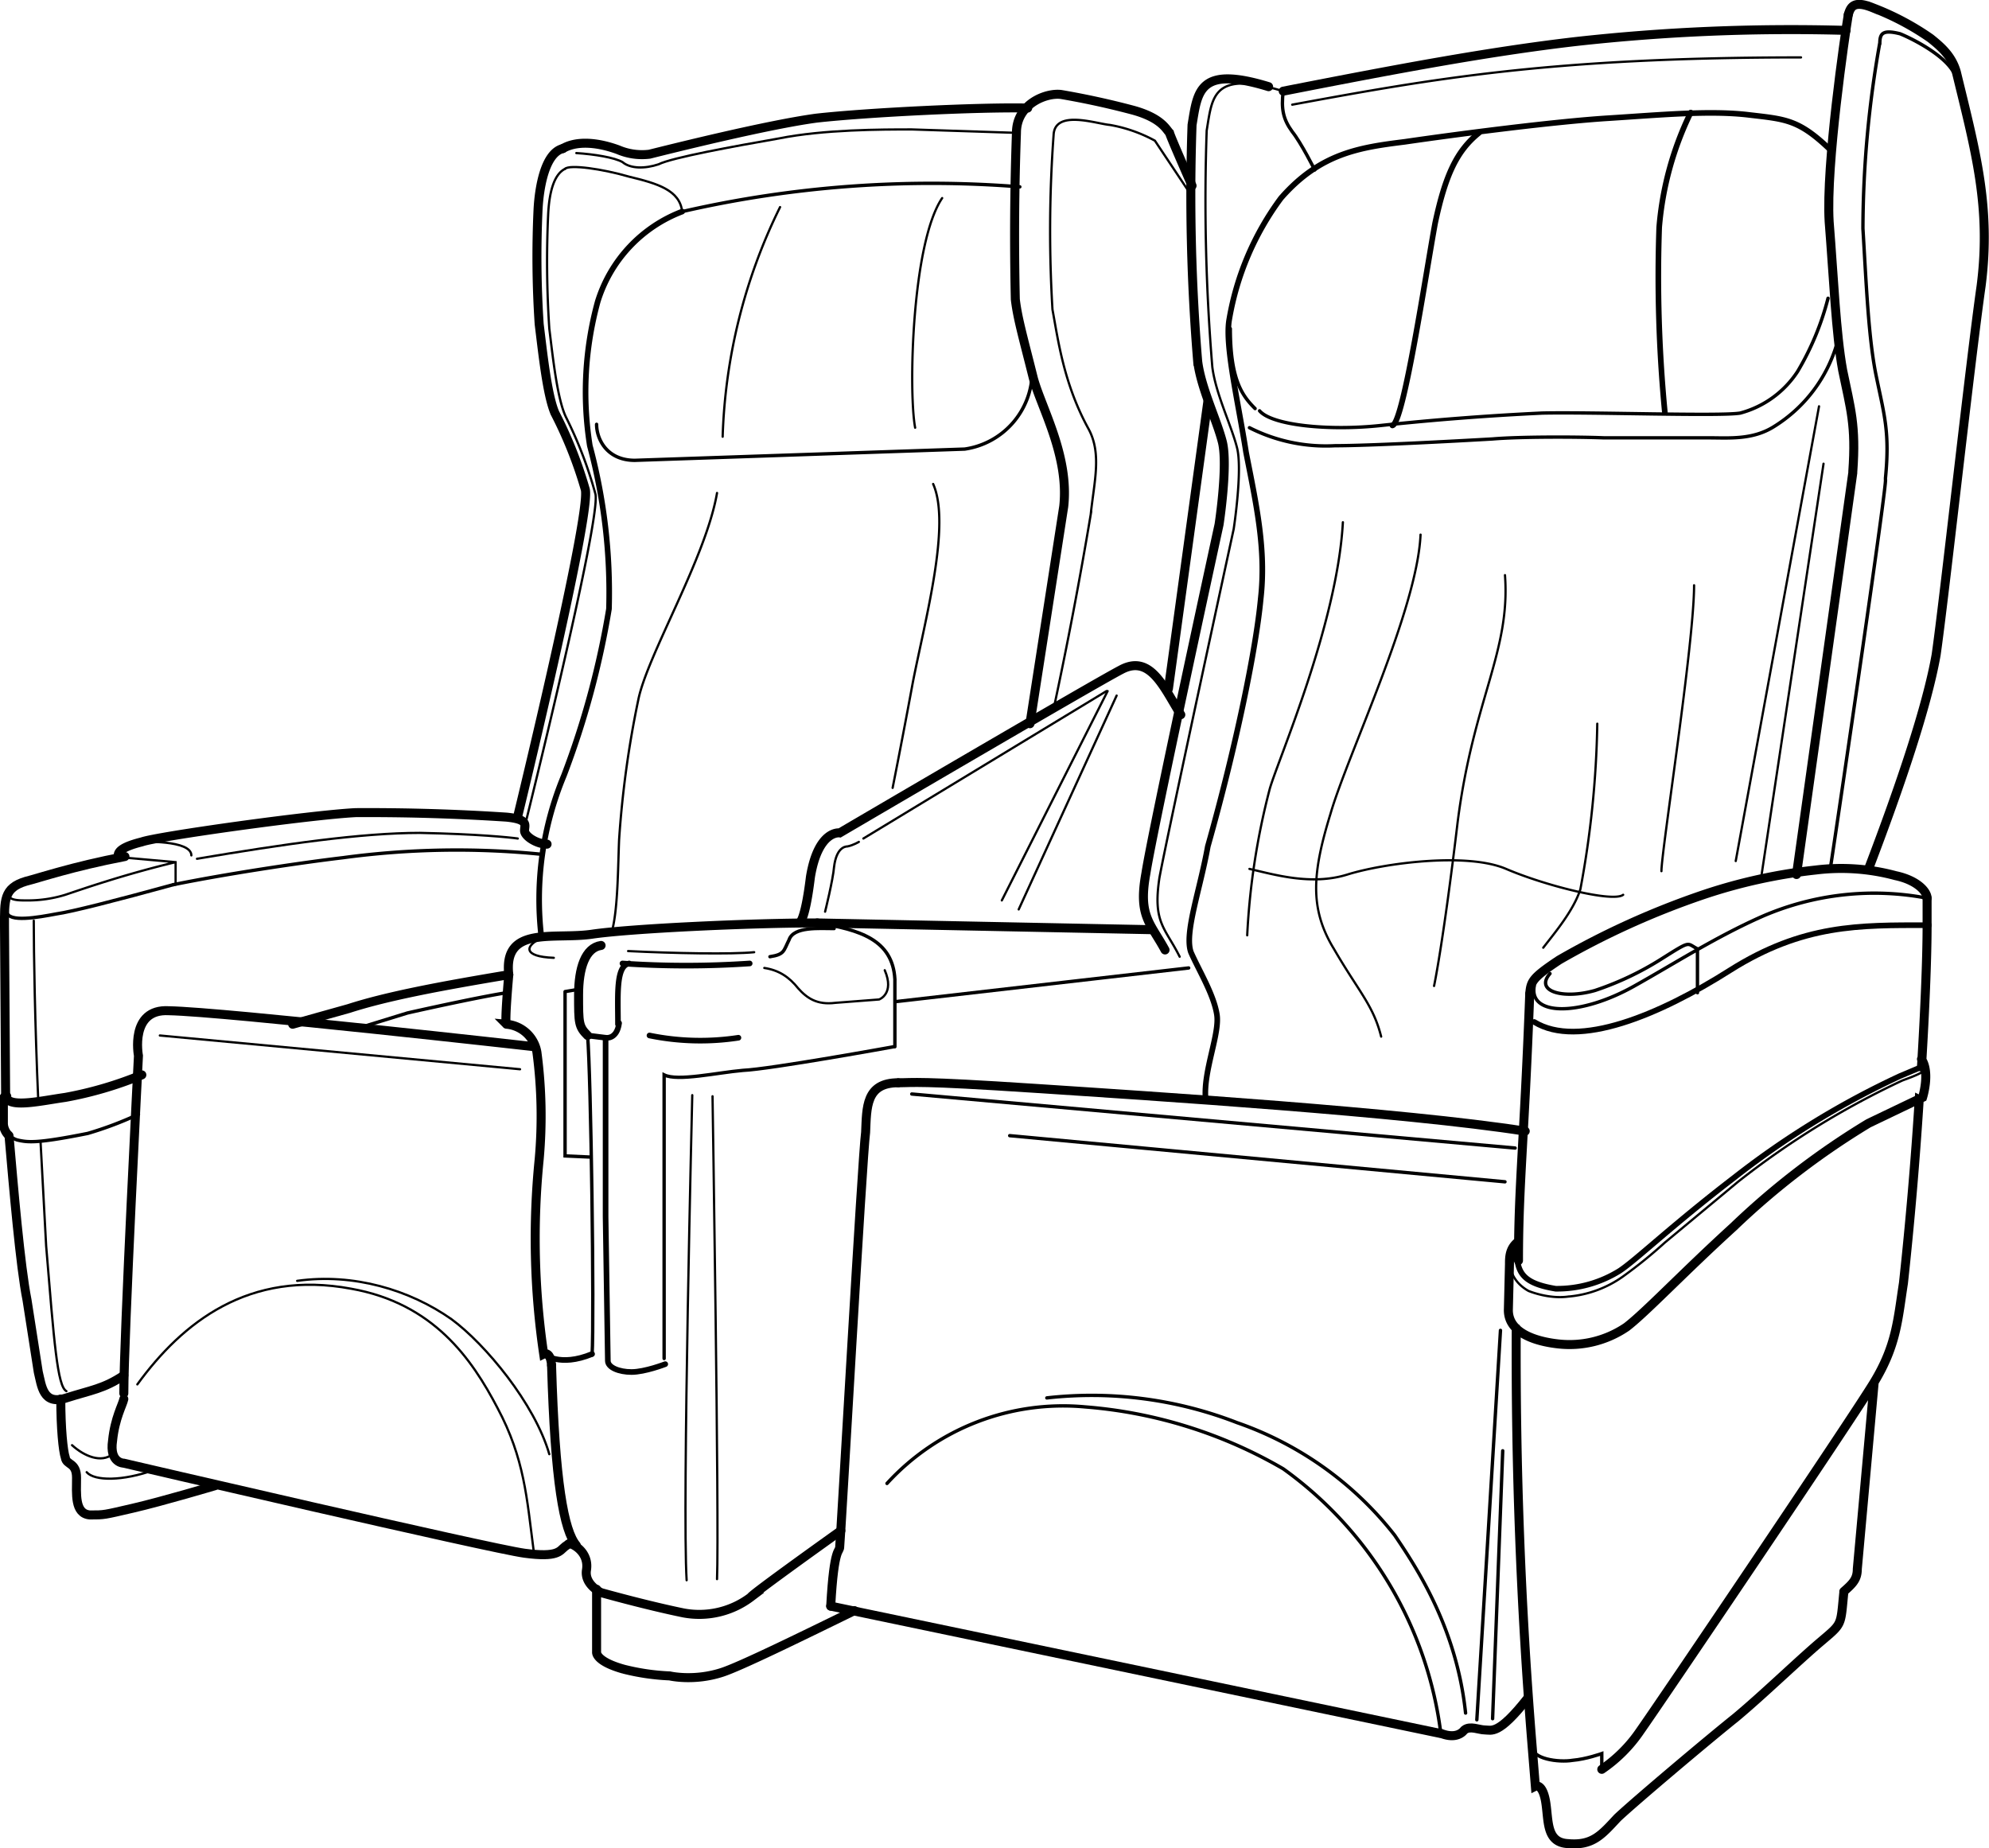 <svg xmlns="http://www.w3.org/2000/svg" viewBox="0 0 1.767 1.642" fill-rule="evenodd" text-rendering="geometricPrecision" image-rendering="optimizeQuality" clip-rule="evenodd" shape-rendering="geometricPrecision"><defs><style>.str0,.str1,.str2,.str3{stroke:#000;stroke-width:.002;stroke-linecap:round}.str0,.str1,.str2{stroke-width:.003}.str0,.str1{stroke-width:.005}.str0{stroke-width:.008}.fil0{fill:none;fill-rule:nonzero}</style></defs><g id="Layer_x0020_1"><path class="fil0 str0" d="M.738 1.427l.541.113m.433-.742v.024"/><path class="fil0 str1" d="M1.712.822c-.06 0-.11-.001-.175.04-.063.04-.135.07-.174.046"/><path class="fil0 str2" d="M1.712.798a.25.25 0 00-.146.016c-.041.018-.08.043-.114.062-.048.027-.094.027-.089 0m.145.006V.843c-.01-.005-.005-.008-.032.009a.27.27 0 01-.059.028c-.028.008-.054.001-.04-.015"/><path class="fil0 str0" d="M1.712.798c0-.006-.009-.016-.028-.02a.185.185 0 00-.071-.005.472.472 0 00-.1.022.719.719 0 00-.128.058c-.024.016-.025.019-.026.03"/><path class="fil0 str1" d="M1.348 1.12c.002.014.01.021.034.025a.105.105 0 00.057-.016c.015-.01.046-.04.102-.083a.753.753 0 01.147-.09l.019-.008m0-.007"/><path class="fil0 str3" d="M1.442 1.134a.418.418 0 00.037-.03l.065-.054A.747.747 0 011.69.96l.008-.003m.012-.01c0 .003.003.004-.012.01m-.356.162c-.002.011.005.022.016.028.005.002.02.007.035.005a.098.098 0 00.049-.018"/><path class="fil0 str0" d="M1.341 1.123l-.001.041c0 .021.026.028.044.03a.09.09 0 00.061-.015c.017-.013.05-.048.095-.089a.686.686 0 01.12-.092l.048-.023s.007-.022-.001-.034M1.359.883c-.005.133-.01.17-.01.237m-.002.06a4.31 4.31 0 00.014.37m-.02-.427c0-.006 0-.014.008-.02m.012.447l.003.037s.006-.003.009.013c.003.017 0 .037.02.038.022.002.03-.008.044-.023.016-.015.08-.069.105-.089.024-.02.055-.05.075-.067s.018-.014.021-.044m.027-.187l-.015.166c0 .009-.004.013-.012.02m.074-.592c0 .03-.002.077-.005.126m-.002.029a3.686 3.686 0 01-.014.163c-.005.032-.006.055-.026.088s-.191.286-.208.31a.128.128 0 01-.034.034"/><path class="fil0 str2" d="M1.423 1.572v-.014s-.014.005-.026.006c-.012.002-.037-.001-.036-.013"/><path class="fil0 str0" d="M1.28 1.54c.01.004.017.002.021-.003.005-.004.013 0 .018 0 .006 0 .012.005.038-.028m-.619-.082c.003-.055.008-.047.008-.053.001-.009.02-.346.023-.368C.77.984.769.962.798.962"/><path class="fil0 str2" d="M1.28 1.54a.342.342 0 00-.14-.235.414.414 0 00-.176-.055.212.212 0 00-.176.068m.142-.076a.356.356 0 01.169.022.304.304 0 01.14.1c.019.028.055.082.063.158m.01.006l.021-.346m-.007.345l.009-.238"/><path class="fil0 str0" d="M.798.962C.812.962.814.96.92.967s.326.021.435.038"/><path class="fil0 str2" d="M1.346 1.02L.81.972m.527.078l-.44-.041"/><path class="fil0 str1" d="M1.073.752c-.007.039-.021.077-.015.094.007.016.02.037.023.055.003.017-.012.05-.01.075m.002-.224c.026-.092.043-.177.047-.22.005-.044-.004-.084-.013-.13C1.1.357 1.088.307 1.092.284a.252.252 0 01.046-.108c.035-.04.07-.045.11-.05.048-.007.133-.018.181-.021.047-.003.09-.007.124-.003s.045.004.074.032"/><path class="fil0 str2" d="M1.11.38a.15.15 0 00.076.016c.031 0 .105-.004.14-.006.023-.002.073-.002.099-.001h.093c.018 0 .039.002.058-.01a.129.129 0 00.056-.074m-.008-.04a.247.247 0 01-.027.065.088.088 0 01-.051.037c-.017.003-.132-.001-.176 0a2.433 2.433 0 00-.143.011c-.046.005-.097 0-.108-.013M1.115.363C1.104.352 1.093.338 1.093.292"/><path class="fil0 str1" d="M1.314.118c-.02.016-.03.038-.039.08-.008.043-.028.178-.038.18M1.502.1a.286.286 0 00-.028.102 1.26 1.26 0 00.005.164"/><path class="fil0 str3" d="M1.262.475c-.003.067-.065.196-.08.248-.016.052-.019.084.003.12.022.038.035.05.042.078m.11-.41c.005.068-.028.11-.042.219-.013.109-.021.146-.021.146m.145-.233a.868.868 0 01-.015.147c-.006.019-.023.039-.033.052M1.505.52c0 .052-.029.236-.029.254m-.283-.31c-.005.091-.058.212-.065.237a.636.636 0 00-.02.13M1.11.772c.022.005.055.015.087.005.032-.01.106-.02.141-.005.035.015.095.03.104.023m.174-.434l-.074.404M1.62.412l-.055.365"/><path class="fil0 str0" d="M1.646.42l-.05.357m.046-.764c-.003.018-.02.134-.017.184.004.05.006.099.012.132.007.034.012.049.009.09"/><path class="fil0 str2" d="M1.675.426c.002 0-.04.287-.049.346M1.67.038a.951.951 0 00-.015.165c.003.05.005.099.012.132.007.034.012.049.008.09M1.67.039C1.67.03 1.672.026 1.688.03c.01.004.047.022.05.041"/><path class="fil0 str0" d="M1.642.013c.002-.007.005-.013.022-.006a.237.237 0 01.051.027c.01.008.019.016.023.03.017.07.031.12.022.19-.01.07-.033.28-.04.328-.008.045-.031.114-.06.19m-1.13.64v.056s-.001.008.024.015a.2.2 0 00.041.006s.021.005.046-.003c.016-.005.073-.033.118-.055"/><path class="fil0 str2" d="M.794.93S.684.95.66.951C.637.953.602.961.59.955v.252"/><path class="fil0 str3" d="M.615.973s-.009.366-.005.431m.023-.43s.006.378.004.429"/><path class="fil0 str0" d="M.747 1.36s-.08.057-.08.059a.076.076 0 01-.06.014c-.034-.007-.073-.018-.073-.018s-.015-.007-.013-.02c.002-.012-.006-.02-.013-.023"/><path class="fil0 str2" d="M1.14.081c-.002.016 0 .025.008.036.008.01.02.034.02.034"/><path class="fil0 str0" d="M1.14.081c.102-.02.182-.035.259-.044a1.73 1.73 0 01.241-.01"/><path class="fil0 str3" d="M1.148.093c.125-.023.23-.042.452-.042M1.048.85C1.035.824 1.024.82 1.03.78c.007-.038.066-.31.066-.31s.008-.052.003-.072C1.094.378 1.08.35 1.077.326a1.8 1.8 0 01-.005-.21c.005-.03.005-.054.068-.035"/><path class="fil0 str0" d="M1.035.844C1.022.82 1.011.814 1.018.776c.006-.039.065-.31.065-.31s.008-.052.003-.073c-.005-.02-.019-.048-.022-.072a1.8 1.8 0 01-.005-.21c.005-.03.006-.053.068-.034"/><path class="fil0 str2" d="M1.056.86L.795.89m0 .04V.871"/><path class="fil0 str0" d="M.512 1.373C.501 1.36.493 1.317.49 1.213m.022.16c-.008-.003-.005-.002-.01.001-.005.004-.006.01-.036.006S.11 1.3.11 1.3.097 1.3.1 1.28c.002-.02.009-.032.01-.037m0-.005C.11 1.189.123.938.123.938S.115.896.15.898C.2.899.475.93.475.93"/><path class="fil0 str3" d="M.142.92l.32.03m-.34.28c.04-.055.099-.102.19-.085.073.013.107.062.13.106.024.045.026.08.032.126m-.21-.239c.05-.007.1.008.137.034.03.022.074.075.087.12"/><path class="fil0 str0" d="M.111.761C.064.77.035.78.023.783.003.789.004.8.004.823l.001.15v.003m.003.033c.004.046.01.116.016.146l.01.064c.003.012.004.03.025.023.022-.007.033-.008.051-.02"/><path class="fil0 str3" d="M.068 1.24"/><path class="fil0 str0" d="M.452.866C.392.876.344.885.31.896L.26.91M.126.955a.334.334 0 01-.068.02C.037.978.011.984.006.976m0-.002C.003.974.003.976.003.978v.02c0 .004.002.008.004.01"/><path class="fil0 str2" d="M.009 1.009a.014.014 0 00.007.004c.009.002.017.003.062-.006A.32.32 0 00.123.99m.2-.078L.362.9C.393.893.431.885.45.882"/><path class="fil0 str3" d="M.03.818c0 .028.001.092.004.16m.002.036l.005.093c.007.085.01.125.018.129"/><path class="fil0 str2" d="M.154.786C.103.8.064.81.05.812.034.815.007.82.006.81"/><path class="fil0 str3" d="M.156.766C.11.777.073.79.058.795A.113.113 0 01.023.8C.016.8.005.8.008.792m.103-.03l.045.004v.02"/><path class="fil0 str2" d="M.154.786C.198.777.263.767.305.762A.754.754 0 01.481.759"/><path class="fil0 str3" d="M.175.763C.252.75.321.74.373.74c.051.001.08.004.087.005"/><path class="fil0 str0" d="M.486.75C.477.75.466.743.466.738S.47.728.45.726A1.89 1.89 0 00.316.722C.276.724.14.743.126.748.11.752.105.756.105.76"/><path class="fil0 str3" d="M.125.748S.17.746.17.76"/><path class="fil0 str1" d="M.606.188a.125.125 0 00-.075.08.304.304 0 00-.007.128.503.503 0 01.017.145.765.765 0 01-.04.148.286.286 0 00-.02.144"/><path class="fil0 str3" d="M.502.15C.492.155.488.171.487.19a.904.904 0 00.001.102c.003.024.007.063.015.079a.372.372 0 01.026.068c.005.023-.064.3-.064.3"/><path class="fil0 str0" d="M.5.132C.484.136.479.167.478.186a.904.904 0 00.001.102c.003.024.007.063.014.079A.372.372 0 01.52.435c.005.023-.06.29-.06.29m.589-.09C1.034.611 1.022.581.996.595.971.608.746.74.746.74S.727.737.72.779C.715.82.71.82.71.82"/><path class="fil0 str3" d="M.984.614L.89.8M.992.618l-.087.19"/><path class="fil0 str0" d="M1.073.357l-.035.255"/><path class="fil0 str3" d="M1.056.17l-.03-.045a.13.13 0 00-.04-.014C.974.11.937.097.936.12a1.17 1.17 0 00-.001.155c.005.027.01.066.032.106.012.022.005.047.002.076A3.86 3.86 0 01.936.63"/><path class="fil0 str2" d="M.606.188a.99.99 0 01.3-.022"/><path class="fil0 str0" d="M1.059.165S1.04.122 1.039.118c-.003-.003-.007-.013-.032-.02A.726.726 0 00.943.084C.93.082.903.092.903.118a2.53 2.53 0 00-.001.148C.904.283.909.3.918.336.925.362.95.405.945.45l-.03.193"/><path class="fil0 str2" d="M.53.377c0 .013.009.032.034.032l.293-.01A.07.07 0 00.917.33"/><path class="fil0 str3" d="M.693.184a.495.495 0 00-.051.204M.837.176C.81.216.807.348.813.38M.637.438C.627.496.575.582.567.622A.896.896 0 00.55.746C.549.77.549.806.544.826M.829.43C.845.466.822.55.811.606A7.05 7.05 0 01.793.7"/><path class="fil0 str0" d="M.054 1.243c0 .026.002.046.004.052.001.007.01.004.01.018 0 .014-.002.032.012.033.013 0 .012 0 .038-.006s.073-.02.073-.02"/><path class="fil0 str3" d="M.077 1.308c.007.008.032.008.06-.002m-.073-.022c.011.01.026.016.036.008"/><path class="fil0 str0" d="M1.023.826L.726.82"/><path class="fil0 str2" d="M.726.82C.764.826.793.835.795.87"/><path class="fil0 str0" d="M.726.82c-.06 0-.166.005-.2.01S.447.822.452.866c0 0-.004.044-.002.044a.03.03 0 01.027.025.43.43 0 01.002.095.703.703 0 00.004.173s.006-.003.007.01"/><path class="fil0 str1" d="M.483 1.203s.014.012.043 0M.538.923v.158l.002.128c0 .006.01.01.021.01.012 0 .03-.007.03-.007"/><path class="fil0 str2" d="M.526 1.204C.528 1.17.525.954.522.92"/><path class="fil0 str1" d="M.522.92l.016.002"/><path class="fil0 str2" d="M.741.825c-.013 0-.036-.002-.04.01C.696.845.697.848.684.85"/><path class="fil0 str1" d="M.666.856a.832.832 0 01-.113 0m.006 0C.547.858.549.884.549.91"/><path class="fil0 str0" d="M.534.84C.52.842.514.86.514.884c0 .025 0 .028.008.036"/><path class="fil0 str1" d="M.538.922S.548.924.55.909"/><path class="fil0 str2" d="M.502.881v.146l.022.001M.502.881L.514.879"/><path class="fil0 str1" d="M.577.92a.224.224 0 00.079.002"/><path class="fil0 str3" d="M.482.833C.466.84.464.85.492.851M.679.86c.013.002.022.008.03.018.008.009.017.015.033.013L.781.888S.795.883.786.862M.558.845C.598.847.65.848.67.846M.502.15C.506.146.535.15.559.157c.025.006.045.012.047.031"/><path class="fil0 str0" d="M.5.132C.51.126.527.125.549.133a.054.054 0 00.028.004C.597.132.681.111.725.105.769.1.87.095.913.096"/><path class="fil0 str3" d="M.512.136C.528.137.546.14.553.144.56.15.573.15.585.146.597.14.652.13.692.123.732.115.783.115.81.115l.092.003m.081.496L.767.745M.763.748S.758.751.753.752C.75.752.743.754.741.77.74.782.733.81.733.81"/></g></svg>